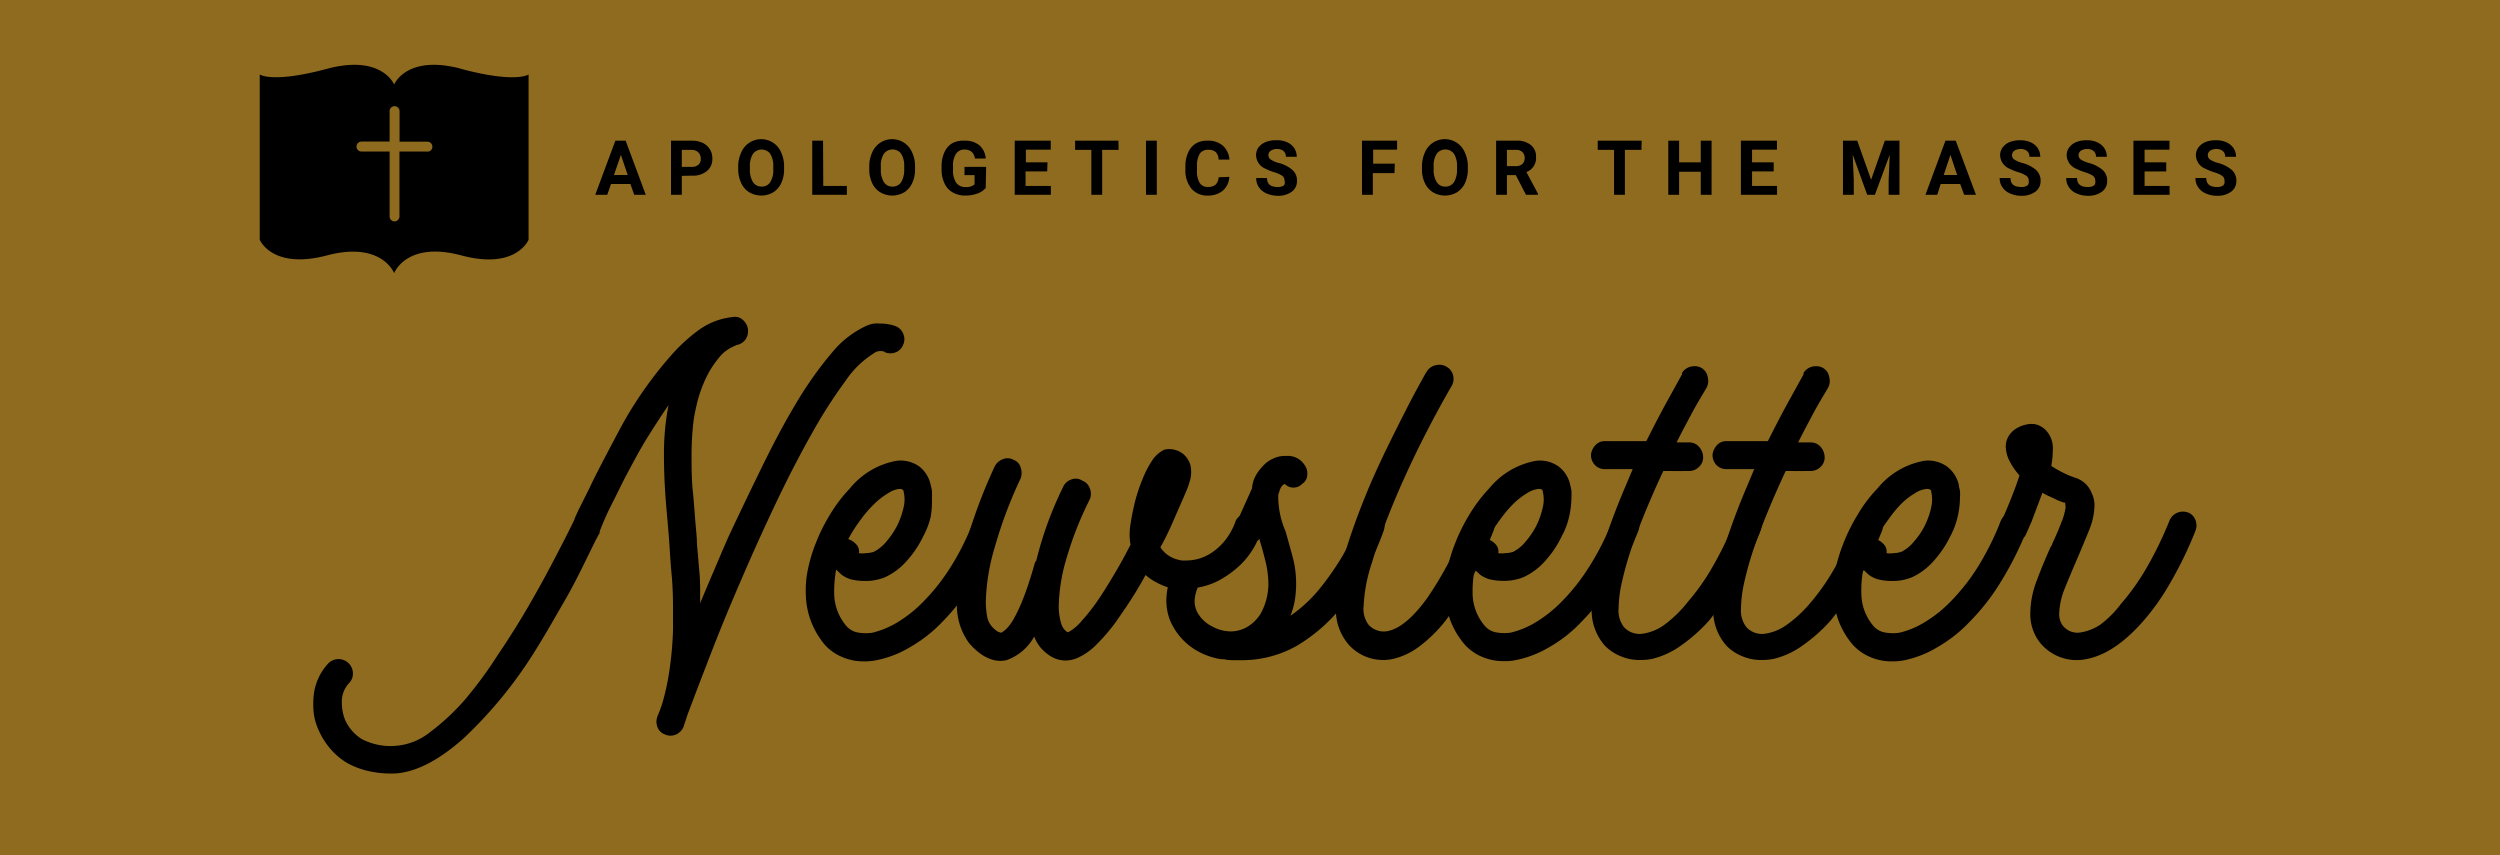<svg xmlns="http://www.w3.org/2000/svg" viewBox="0 0 231 79"><defs><style>.cls-1{fill:#8f6b1f;}.cls-2{isolation:isolate;}</style></defs><g id="Layer_2" data-name="Layer 2"><g id="Layer_1-2" data-name="Layer 1"><g id="Group_1402" data-name="Group 1402"><g id="Rectangle_654" data-name="Rectangle 654"><rect class="cls-1" width="231" height="79"/></g><g id="Newsletter" class="cls-2"><g class="cls-2"><path d="M82.83,30.17a1.22,1.22,0,0,1,.66.75,1.21,1.21,0,0,1-.07,1,1.17,1.17,0,0,1-.73.66,1.29,1.29,0,0,1-1-.07h.07a1.11,1.11,0,0,0-.8,0,8.77,8.77,0,0,0-2.83,2.68,45.55,45.55,0,0,0-3.19,5q-1.65,2.93-3.31,6.43t-3.16,7q-1.52,3.5-2.77,6.73T63.54,66l-.38,1.15a1.33,1.33,0,0,1-.7.72,1.23,1.23,0,0,1-1,0,1.16,1.16,0,0,1-.71-.68,1.38,1.38,0,0,1,0-1,1.6,1.6,0,0,1,.11-.25c0-.09.08-.19.12-.31a4.27,4.27,0,0,1,.16-.45v0a21.88,21.88,0,0,0,.71-3.2,32.66,32.66,0,0,0,.34-3.83V57.12c0-1.33,0-2.66-.13-4s-.18-2.63-.29-3.93-.22-2.42-.3-3.61-.12-2.35-.12-3.47a23.87,23.87,0,0,1,.42-4.68c-.68,1-1.33,2-2,3.08S58.55,42.65,58,43.67s-1,2-1.49,2.95-.81,1.75-1.09,2.45a.32.32,0,0,0,0,.14L55,50l-1.19,2.42c-.44.89-1,2-1.77,3.32s-1.54,2.71-2.43,4.13a40.11,40.11,0,0,1-6.75,8.33q-3.36,3-6.2,3.26a9.4,9.4,0,0,1-2.5-.19,7.48,7.48,0,0,1-2.12-.79,6.38,6.38,0,0,1-1.47-1.24,6.83,6.83,0,0,1-1.08-1.67,5.48,5.48,0,0,1-.5-1.66,8.05,8.05,0,0,1,0-1.7,5.12,5.12,0,0,1,1.36-2.93,1.33,1.33,0,0,1,2.26.92,1.21,1.21,0,0,1-.37.93A2.52,2.52,0,0,0,31.59,65a4.12,4.12,0,0,0,.32,1.57v0a4.08,4.08,0,0,0,1.5,1.71l0,0a5.77,5.77,0,0,0,1.48.53,5.64,5.64,0,0,0,1.71.1,5.74,5.74,0,0,0,3.11-1.24,20.77,20.77,0,0,0,3.23-3A37.63,37.63,0,0,0,46,60.51q1.55-2.28,2.87-4.57c.89-1.53,1.69-3,2.4-4.37S52.61,49,53.08,48c0-.09.16-.4.4-.93l1-2c.39-.83.86-1.75,1.4-2.78S57,40.15,57.6,39.05a36.51,36.51,0,0,1,4.55-6.37v0a15.61,15.61,0,0,1,2.59-2.31,6.55,6.55,0,0,1,3-1.08,1.05,1.05,0,0,1,.91.28,1.36,1.36,0,0,1,.46.84,1.4,1.4,0,0,1-.21.94,1.29,1.29,0,0,1-.84.53l0,0-.49.23a3.51,3.51,0,0,0-1,.78,9.13,9.13,0,0,0-1.17,1.7,12,12,0,0,0-1.07,3A13.06,13.06,0,0,0,64,39.72c-.07.77-.1,1.57-.1,2.41,0,1,0,2.15.12,3.29s.18,2.33.3,3.54l.07.87v0c0,.65.09,1.21.12,1.66s.07.89.11,1.3.06.84.07,1.29,0,1,0,1.66c.42-1,.84-2,1.27-3s.88-2.08,1.35-3.14Q69,46,70.56,42.83t2.93-5.45a34.05,34.05,0,0,1,3.42-4.84A8.94,8.94,0,0,1,80,30.13a3,3,0,0,1,.74-.23,5.29,5.29,0,0,1,.67,0,3.48,3.48,0,0,1,.73.07A2.8,2.8,0,0,1,82.83,30.17Z"/><path d="M91.61,47.38a1.12,1.12,0,0,1,.69.67,1.38,1.38,0,0,1,0,1A30.42,30.42,0,0,1,90,53.7a20.84,20.84,0,0,1-2.9,3.73,12.94,12.94,0,0,1-3,2.36A9.65,9.65,0,0,1,81,61a5.26,5.26,0,0,1-1.18.11,4.91,4.91,0,0,1-2-.4,4.44,4.44,0,0,1-1.58-1.1A7.44,7.44,0,0,1,74.46,55a9.53,9.53,0,0,1,.18-2.34,14.23,14.23,0,0,1,.73-2.45,16.68,16.68,0,0,1,1.35-2.71,13.45,13.45,0,0,1,1.81-2.37,7.2,7.2,0,0,1,4.3-2.55,3,3,0,0,1,2.07.49A2.89,2.89,0,0,1,86,44.83a3.86,3.86,0,0,1,.11.53,5,5,0,0,1,0,.63A8.84,8.84,0,0,1,86,47.74a7.5,7.5,0,0,1-.71,1.85,9.48,9.48,0,0,1-1.57,2.31,6,6,0,0,1-1.93,1.43h0a4.7,4.7,0,0,1-1.92.35,5.26,5.26,0,0,1-1.12-.12,2.51,2.51,0,0,1-1-.47l-.49-.46a11.17,11.17,0,0,0-.18,2.25,4.67,4.67,0,0,0,1.16,3,1.8,1.8,0,0,0,1.14.58,3.92,3.92,0,0,0,1.24,0,8.19,8.19,0,0,0,2.19-.89,12,12,0,0,0,2.46-1.93,18.56,18.56,0,0,0,2.47-3.09,24.26,24.26,0,0,0,2.22-4.42,1.37,1.37,0,0,1,.7-.7A1.28,1.28,0,0,1,91.61,47.38Zm-8.54-2.2a2.36,2.36,0,0,0-1,.39,6.5,6.5,0,0,0-1.23.94A10.9,10.9,0,0,0,79.54,48a14.76,14.76,0,0,0-1.16,1.81,1.81,1.81,0,0,1,.74.49.94.94,0,0,1,.24.81,2.09,2.09,0,0,0,.65,0,2.58,2.58,0,0,0,.72-.12,3.6,3.6,0,0,0,1.21-1,7.16,7.16,0,0,0,1-1.51,7.58,7.58,0,0,0,.56-1.64,3,3,0,0,0,0-1.38C83.49,45.26,83.36,45.16,83.07,45.18Z"/><path d="M115.76,47.63a1.17,1.17,0,0,1,.7.66,1.36,1.36,0,0,1,0,1,7.56,7.56,0,0,1-1.75,2.81,9.32,9.32,0,0,1-2,1.49,6.44,6.44,0,0,1-1.59.61,7.25,7.25,0,0,1-1.67.19l-.75,0c-.24,0-.48-.06-.72-.1a5.9,5.9,0,0,1-1.13-.48,4.66,4.66,0,0,1-1-.68c-.42.77-.88,1.56-1.4,2.36s-1,1.48-1.36,2a17.22,17.22,0,0,1-1.82,2.11,5.71,5.71,0,0,1-1.68,1.18,2.85,2.85,0,0,1-1.12.25,2.56,2.56,0,0,1-.79-.12,2.67,2.67,0,0,1-.58-.26,4.25,4.25,0,0,1-.84-.69,3.51,3.51,0,0,1-.7-1.14A4.71,4.71,0,0,1,93,61a2.58,2.58,0,0,1-.7.06,2.65,2.65,0,0,1-.82-.18,3.62,3.62,0,0,1-.93-.51,6.09,6.09,0,0,1-1-.94,5.93,5.93,0,0,1-1.12-3.92,14.67,14.67,0,0,1,.09-1.59,17.09,17.09,0,0,1,.26-1.74A36.69,36.69,0,0,1,90,47.84a47.51,47.51,0,0,1,1.9-4.72,1.39,1.39,0,0,1,.76-.69,1.15,1.15,0,0,1,1,.06,1.05,1.05,0,0,1,.65.71,1.49,1.49,0,0,1,0,1,40.87,40.87,0,0,0-2.39,6.35,19.09,19.09,0,0,0-.83,5,7.51,7.51,0,0,0,.11,1.35,1.87,1.87,0,0,0,.38.9,2.19,2.19,0,0,0,.46.45.87.87,0,0,0,.49.21,3.21,3.21,0,0,0,.44-.33,4.45,4.45,0,0,0,.7-.95,15.25,15.25,0,0,0,.89-1.92c.33-.83.69-1.93,1.08-3.31l.11-.14A33.42,33.42,0,0,1,98.23,45,1.27,1.27,0,0,1,99,44.3a1.09,1.09,0,0,1,1,.11h0a1.16,1.16,0,0,1,.7.72,1.3,1.3,0,0,1,0,1,31.56,31.56,0,0,0-2.13,5.38,16.44,16.44,0,0,0-.74,4.39,5.46,5.46,0,0,0,.21,1.66,1.42,1.42,0,0,0,.6.86s0,0,0,0,0,0,.19-.07A4.77,4.77,0,0,0,100,57.31a17.48,17.48,0,0,0,1.49-1.91c.51-.75,1-1.56,1.52-2.43s1-1.76,1.45-2.64a5.5,5.5,0,0,1,0-1.9q.15-1,.42-2.1a16.05,16.05,0,0,1,.69-2.06,9.22,9.22,0,0,1,.89-1.72,2.79,2.79,0,0,1,1.12-1,1.88,1.88,0,0,1,.91,0,1.92,1.92,0,0,1,.84.4A2.1,2.1,0,0,1,110,43a2.91,2.91,0,0,1-.09,1.54,5.57,5.57,0,0,1-.31.86c-.16.39-.36.85-.6,1.39s-.49,1.13-.78,1.78-.62,1.32-1,2a2.66,2.66,0,0,0,1.51,1.11h0a3.11,3.11,0,0,0,.49.11,4.12,4.12,0,0,0,.42,0,4.45,4.45,0,0,0,1.28-.21,4.61,4.61,0,0,0,1.24-.65,5.71,5.71,0,0,0,1.11-1.09,6.17,6.17,0,0,0,.85-1.55,1.18,1.18,0,0,1,.65-.74A1.31,1.31,0,0,1,115.76,47.63Z"/><path d="M127.17,47.35a1.16,1.16,0,0,1,.67.65,1.5,1.5,0,0,1,0,1.07c-.07.21-.19.53-.38,1s-.42,1-.7,1.53-.61,1.18-1,1.84a21.57,21.57,0,0,1-1.31,2,15.51,15.51,0,0,1-4.62,4.23A10.31,10.31,0,0,1,114.54,61l-.75,0a3.72,3.72,0,0,1-.72-.09.25.25,0,0,1-.14,0l-.11,0a6.57,6.57,0,0,1-2-.66,5.88,5.88,0,0,1-2.7-2.91,5.11,5.11,0,0,1-.35-1.82,6.27,6.27,0,0,1,.14-1.28,4.52,4.52,0,0,1,.49-1.24,1.26,1.26,0,0,1,.74-.66,1.18,1.18,0,0,1,1,.1h0a1.08,1.08,0,0,1,.68.72,1.25,1.25,0,0,1-.09,1v0a3.63,3.63,0,0,0-.35,1.36,2.42,2.42,0,0,0,.18.91A3.12,3.12,0,0,0,112,57.88a3.55,3.55,0,0,0,1.75.46,3,3,0,0,0,1.47-.4,3.66,3.66,0,0,0,1.29-1.28A5.82,5.82,0,0,0,117.2,54a9.14,9.14,0,0,0-.26-2.1c-.18-.72-.36-1.39-.55-2l0-.11a.94.94,0,0,1-.65.3,1.59,1.59,0,0,1-.75-.16,1.13,1.13,0,0,1-.7-.7,1.38,1.38,0,0,1,0-1l1.4-3.12A2.81,2.81,0,0,1,116,44a4.38,4.38,0,0,1,.75-1v0a2.8,2.8,0,0,1,.94-.65,2.54,2.54,0,0,1,1.19-.22,1.81,1.81,0,0,1,1.61.76,1.34,1.34,0,0,1,.3,1,1,1,0,0,1-.47.82,1.11,1.11,0,0,1-1.61,0l-.18.11a1.11,1.11,0,0,0-.26.42c-.06.16-.11.32-.16.49a8.07,8.07,0,0,0,.67,3.35c.21.73.42,1.5.65,2.33a9.67,9.67,0,0,1,.22,4,6.46,6.46,0,0,1-.42,1.49A13.09,13.09,0,0,0,122,54.32a26.8,26.8,0,0,0,2-2.87,21.72,21.72,0,0,0,1.19-2.35c.26-.65.4-1,.4-1v.08a1.22,1.22,0,0,1,1.61-.81Zm.74,1.68,0,.1v-.06Z"/><path d="M132.65,33.75a1.28,1.28,0,0,1,1,.13,1.23,1.23,0,0,1,.62.82,1.3,1.3,0,0,1-.16,1l0,0q-1.42,2.45-2.87,5.34c-.95,1.92-1.82,3.82-2.59,5.7s-1.4,3.64-1.89,5.27A14.68,14.68,0,0,0,126,56a2.42,2.42,0,0,0,.45,1.72,1.89,1.89,0,0,0,1.79.59q1.68-.35,3.64-3.06a34,34,0,0,0,3.74-7.2,1.37,1.37,0,0,1,.7-.7,1.28,1.28,0,0,1,1,0,1.12,1.12,0,0,1,.69.67,1.38,1.38,0,0,1,0,1,44.91,44.91,0,0,1-2.17,4.71,28.39,28.39,0,0,1-2.27,3.62,13.15,13.15,0,0,1-2.38,2.35,6.57,6.57,0,0,1-2.45,1.18,4.28,4.28,0,0,1-4.1-1.29,4.9,4.9,0,0,1-1.19-3.6,15.92,15.92,0,0,1,.32-3c.25-1.07.62-2.31,1.1-3.72s1.06-2.91,1.73-4.5q.81-1.86,1.65-3.57t1.56-3.12c.47-.93.89-1.72,1.24-2.36s.59-1.08.73-1.31l.07-.1A1.22,1.22,0,0,1,132.65,33.75Z"/><path d="M150.69,47.38a1.12,1.12,0,0,1,.69.67,1.38,1.38,0,0,1,0,1,29.51,29.51,0,0,1-2.34,4.67,20.43,20.43,0,0,1-2.91,3.73,12.68,12.68,0,0,1-3,2.36,9.74,9.74,0,0,1-3,1.17,5.36,5.36,0,0,1-1.19.11,5,5,0,0,1-2-.4,4.49,4.49,0,0,1-1.57-1.1A7.44,7.44,0,0,1,133.54,55a9.53,9.53,0,0,1,.18-2.34,14.23,14.23,0,0,1,.73-2.45,16.68,16.68,0,0,1,1.35-2.71,13.91,13.91,0,0,1,1.8-2.37,7.25,7.25,0,0,1,4.31-2.55,3,3,0,0,1,2.06.49,2.86,2.86,0,0,1,1.12,1.75,3.86,3.86,0,0,1,.11.53,5.29,5.29,0,0,1,0,.63,8.15,8.15,0,0,1-.21,1.75,7.09,7.09,0,0,1-.7,1.85,9.48,9.48,0,0,1-1.57,2.31,6,6,0,0,1-1.93,1.43h0a4.72,4.72,0,0,1-1.93.35,5.4,5.4,0,0,1-1.12-.12,2.53,2.53,0,0,1-1-.47l-.49-.46a11.17,11.17,0,0,0-.18,2.25,4.67,4.67,0,0,0,1.16,3,1.8,1.8,0,0,0,1.14.58,3.92,3.92,0,0,0,1.24,0,8.19,8.19,0,0,0,2.19-.89,12.24,12.24,0,0,0,2.46-1.93,18.56,18.56,0,0,0,2.47-3.09A24.26,24.26,0,0,0,149,48.08a1.37,1.37,0,0,1,.7-.7A1.28,1.28,0,0,1,150.69,47.38Zm-8.54-2.2a2.44,2.44,0,0,0-1.05.39,6.79,6.79,0,0,0-1.22.94A10.9,10.9,0,0,0,138.62,48a13.66,13.66,0,0,0-1.16,1.81,1.81,1.81,0,0,1,.74.49.94.94,0,0,1,.24.81,2.09,2.09,0,0,0,.65,0,2.58,2.58,0,0,0,.72-.12A3.6,3.6,0,0,0,141,50a7.16,7.16,0,0,0,1-1.51,7.58,7.58,0,0,0,.56-1.64,3,3,0,0,0,0-1.38C142.57,45.26,142.43,45.16,142.15,45.18Z"/><path d="M162,47.38a1.06,1.06,0,0,1,.67.67,1.38,1.38,0,0,1,0,1,35.43,35.43,0,0,1-2.24,4.62,28.72,28.72,0,0,1-2.52,3.68,14.9,14.9,0,0,1-2.59,2.3,7.61,7.61,0,0,1-2.66,1.23,4.9,4.9,0,0,1-1,.1,4.37,4.37,0,0,1-1.82-.31,4.32,4.32,0,0,1-1.54-1,4.92,4.92,0,0,1-1.22-3.6,13,13,0,0,1,.35-3,34,34,0,0,1,1.07-3.72q.7-2.11,1.73-4.5l.63-1.5h-2.56a1.26,1.26,0,0,1-.92-.37,1.34,1.34,0,0,1-.37-1,1.52,1.52,0,0,1,.42-.86,1.15,1.15,0,0,1,.87-.36h3.82l0,0c.8-1.59,1.5-2.93,2.1-4l1.19-2.16,0-.07v-.06a1.31,1.31,0,0,1,1.15-.63,1.18,1.18,0,0,1,1.23,1,1.33,1.33,0,0,1-.11,1c-.51.86-1,1.67-1.4,2.43s-.87,1.62-1.36,2.61h1.15a1.19,1.19,0,0,1,.9.38,1.47,1.47,0,0,1,.4,1,1.18,1.18,0,0,1-.39.89,1.29,1.29,0,0,1-.91.37h-.59a3.1,3.1,0,0,1-.49,0,4.61,4.61,0,0,1-.56,0h-.74c-.58,1.23-1.12,2.46-1.62,3.67s-.94,2.37-1.32,3.46a30,30,0,0,0-.87,3.07,11.54,11.54,0,0,0-.32,2.47,2.51,2.51,0,0,0,.49,1.75,1.94,1.94,0,0,0,1.58.63,2.92,2.92,0,0,0,.49-.08,4.51,4.51,0,0,0,1.75-.82A11.45,11.45,0,0,0,156,55.56a20.25,20.25,0,0,0,2.19-3.1,32.07,32.07,0,0,0,2.12-4.38,1,1,0,0,1,.23-.34.85.85,0,0,1,.33-.25,1.58,1.58,0,0,1,.54-.19A1,1,0,0,1,162,47.38Z"/><path d="M173.23,47.38a1.06,1.06,0,0,1,.67.67,1.5,1.5,0,0,1,0,1,35.43,35.43,0,0,1-2.24,4.62,28.72,28.72,0,0,1-2.52,3.68,14.9,14.9,0,0,1-2.59,2.3,7.61,7.61,0,0,1-2.66,1.23,4.9,4.9,0,0,1-1,.1,4.37,4.37,0,0,1-1.82-.31,4.32,4.32,0,0,1-1.54-1,4.92,4.92,0,0,1-1.22-3.6,13.54,13.54,0,0,1,.35-3,34,34,0,0,1,1.07-3.72q.71-2.11,1.73-4.5l.63-1.5h-2.56a1.26,1.26,0,0,1-.92-.37,1.34,1.34,0,0,1-.37-1,1.59,1.59,0,0,1,.42-.86,1.15,1.15,0,0,1,.87-.36h3.82l0,0c.8-1.59,1.5-2.93,2.1-4l1.19-2.16,0-.07v-.06a1.31,1.31,0,0,1,1.15-.63,1.18,1.18,0,0,1,1.23,1,1.33,1.33,0,0,1-.11,1c-.51.86-1,1.67-1.4,2.43s-.87,1.62-1.36,2.61h1.15a1.19,1.19,0,0,1,.9.38,1.52,1.52,0,0,1,.4,1,1.18,1.18,0,0,1-.39.89,1.29,1.29,0,0,1-.91.37h-.59a3.1,3.1,0,0,1-.49,0,4.61,4.61,0,0,1-.56,0H165c-.58,1.23-1.12,2.46-1.62,3.67s-.94,2.37-1.32,3.46a30,30,0,0,0-.87,3.07,11.54,11.54,0,0,0-.32,2.47,2.51,2.51,0,0,0,.49,1.75,1.94,1.94,0,0,0,1.58.63,3.09,3.09,0,0,0,.49-.08,4.58,4.58,0,0,0,1.75-.82,11.45,11.45,0,0,0,2.06-1.92,20.25,20.25,0,0,0,2.19-3.1,32.07,32.07,0,0,0,2.12-4.38,1.14,1.14,0,0,1,.23-.34.85.85,0,0,1,.33-.25,1.58,1.58,0,0,1,.54-.19A1,1,0,0,1,173.23,47.38Z"/><path d="M186.57,47.38a1.13,1.13,0,0,1,.68.67,1.38,1.38,0,0,1,0,1,30.42,30.42,0,0,1-2.35,4.67,20,20,0,0,1-2.9,3.73,12.94,12.94,0,0,1-3,2.36A9.69,9.69,0,0,1,176,61a5.42,5.42,0,0,1-1.19.11,4.91,4.91,0,0,1-2-.4,4.53,4.53,0,0,1-1.58-1.1A7.37,7.37,0,0,1,169.42,55a9,9,0,0,1,.17-2.34,14.28,14.28,0,0,1,.74-2.45,16.68,16.68,0,0,1,1.35-2.71,13,13,0,0,1,1.8-2.37,7.2,7.2,0,0,1,4.3-2.55,3,3,0,0,1,2.07.49A2.91,2.91,0,0,1,181,44.83c0,.19.08.36.1.53a3.62,3.62,0,0,1,0,.63,8.15,8.15,0,0,1-.21,1.75,7.46,7.46,0,0,1-.7,1.85,9.8,9.8,0,0,1-1.58,2.31,6,6,0,0,1-1.92,1.43h0a4.67,4.67,0,0,1-1.92.35,5.26,5.26,0,0,1-1.12-.12,2.57,2.57,0,0,1-1-.47l-.49-.46a10.45,10.45,0,0,0-.17,2.25,4.66,4.66,0,0,0,1.15,3,1.85,1.85,0,0,0,1.14.58,3.91,3.91,0,0,0,1.24,0,7.94,7.94,0,0,0,2.19-.89,12,12,0,0,0,2.47-1.93,19.09,19.09,0,0,0,2.47-3.09,25.61,25.61,0,0,0,2.22-4.42,1.33,1.33,0,0,1,.7-.7A1.28,1.28,0,0,1,186.57,47.38ZM178,45.18a2.35,2.35,0,0,0-1.05.39,6.5,6.5,0,0,0-1.23.94A10.9,10.9,0,0,0,174.49,48a13.62,13.62,0,0,0-1.15,1.81,1.78,1.78,0,0,1,.73.49,1,1,0,0,1,.25.81,2.06,2.06,0,0,0,.65,0,2.57,2.57,0,0,0,.71-.12,3.51,3.51,0,0,0,1.21-1,6.44,6.44,0,0,0,1-1.51,7.08,7.08,0,0,0,.56-1.64,3.11,3.11,0,0,0,0-1.38C178.45,45.26,178.31,45.16,178,45.18Z"/><path d="M202.18,47.35a1.23,1.23,0,0,1,.68.7,1.38,1.38,0,0,1,0,1,35.64,35.64,0,0,1-2.28,4.72A21.39,21.39,0,0,1,198,57.43q-2.7,3.07-5.39,3.5a4.35,4.35,0,0,1-4.13-1.57,4.23,4.23,0,0,1-.88-2.7,8.62,8.62,0,0,1,.62-3.08c.4-1.07.84-2.12,1.31-3.15v.07l.17-.42c.17-.35.32-.71.48-1.08s.28-.73.4-1a5.63,5.63,0,0,0,.24-.88,1.2,1.2,0,0,0,0-.6l0-.14c0,.08-.1.08-.28,0a3.84,3.84,0,0,1-.63-.26l-.6-.28a4.68,4.68,0,0,1-.59-.31c-.4,1.07-.75,2-1,2.66l-.49,1.12v0a1.21,1.21,0,0,1-.72.68,1.33,1.33,0,0,1-1,0,1.56,1.56,0,0,1-.68-.78,1.05,1.05,0,0,1,.09-1c.32-.73.63-1.46.92-2.19s.55-1.43.76-2.09a6.35,6.35,0,0,1-.88-1.26,3.08,3.08,0,0,1-.38-1.25,1.86,1.86,0,0,1,.28-1.16,2.17,2.17,0,0,1,.87-.77,2.87,2.87,0,0,1,1.19-.32,1.68,1.68,0,0,1,.84.2,2,2,0,0,1,.56.43v0a2.41,2.41,0,0,1,.6,1.78,8.86,8.86,0,0,1-.14,1.47,9.54,9.54,0,0,0,1,.58,8,8,0,0,0,1.2.51,2.39,2.39,0,0,1,1.54,1.44,2.55,2.55,0,0,1,.25,1.15,6.23,6.23,0,0,1-.49,2.24c-.33.82-.69,1.69-1.09,2.62s-.77,1.8-1.14,2.72a6.75,6.75,0,0,0-.54,2.39,1.76,1.76,0,0,0,.32,1.09h0a1.72,1.72,0,0,0,1.75.63,4.51,4.51,0,0,0,1.75-.72A9.64,9.64,0,0,0,196,55.77a21.18,21.18,0,0,0,2.25-3.14,34,34,0,0,0,2.22-4.55,1.34,1.34,0,0,1,1.68-.73Z"/></g></g><g id="Group_1398" data-name="Group 1398"><g id="Group_1379" data-name="Group 1379"><g id="Path_10914" data-name="Path 10914"><path d="M42.63,6.36C37.55,5,36.42,7.81,36.42,7.81S35.28,5,30.21,6.36,24,6.88,24,6.88V22.15s1.14,2.79,6.21,1.45,6.21,1.64,6.21,1.64,1.13-3,6.21-1.64,6.21-1.45,6.21-1.45V6.88s-1.14.84-6.21-.51ZM39.48,14H36.91v6a.47.47,0,0,1-.46.46A.46.46,0,0,1,36,20V14H33.4a.46.46,0,0,1-.46-.46.47.47,0,0,1,.46-.46H36V10.27a.46.46,0,0,1,.46-.46.47.47,0,0,1,.46.46v2.82h2.57a.46.46,0,0,1,.46.46.44.44,0,0,1-.44.46Z"/></g></g><g id="APOLOGETICS_FOR_THE_MASSES" data-name="APOLOGETICS FOR THE MASSES" class="cls-2"><g class="cls-2"><path d="M58.25,17H56.46l-.35,1H55l1.86-5h.95l1.86,5H58.6Zm-1.52-.83H58l-.63-1.86Z"/><path d="M63,16.25V18H62V13h1.94a2.19,2.19,0,0,1,1,.21,1.53,1.53,0,0,1,.65.58,1.56,1.56,0,0,1,.23.86,1.4,1.4,0,0,1-.5,1.15,2,2,0,0,1-1.38.43Zm0-.83h.91a.89.89,0,0,0,.62-.2.65.65,0,0,0,.22-.54.78.78,0,0,0-.22-.59.82.82,0,0,0-.59-.24H63Z"/><path d="M72.45,15.62a2.92,2.92,0,0,1-.26,1.29,2,2,0,0,1-.74.86,2.19,2.19,0,0,1-2.21,0,1.89,1.89,0,0,1-.75-.85,3,3,0,0,1-.28-1.27v-.24a3,3,0,0,1,.27-1.3,2,2,0,0,1,3.71,0,3.09,3.09,0,0,1,.26,1.29Zm-1-.22a2.07,2.07,0,0,0-.28-1.19,1,1,0,0,0-1.59,0,2.11,2.11,0,0,0-.29,1.18v.24a2.2,2.2,0,0,0,.28,1.19.92.92,0,0,0,.81.42.89.89,0,0,0,.79-.41,2,2,0,0,0,.28-1.18Z"/><path d="M76.07,17.18h2.18V18h-3.2V13h1Z"/><path d="M84.55,15.62a2.92,2.92,0,0,1-.26,1.29,2,2,0,0,1-.74.86,2.19,2.19,0,0,1-2.21,0,1.89,1.89,0,0,1-.75-.85,2.86,2.86,0,0,1-.27-1.27v-.24a3,3,0,0,1,.26-1.3,2,2,0,0,1,3.71,0,2.94,2.94,0,0,1,.26,1.29Zm-1-.22a2.15,2.15,0,0,0-.28-1.19,1,1,0,0,0-1.6,0,2,2,0,0,0-.28,1.18v.24a2.12,2.12,0,0,0,.28,1.19.89.89,0,0,0,.8.42.92.92,0,0,0,.8-.41,2.21,2.21,0,0,0,.28-1.18Z"/><path d="M91.08,17.37a1.81,1.81,0,0,1-.78.52,3.33,3.33,0,0,1-1.12.18,2.28,2.28,0,0,1-1.13-.28A1.81,1.81,0,0,1,87.3,17,2.92,2.92,0,0,1,87,15.71v-.34a3,3,0,0,1,.26-1.29,1.8,1.8,0,0,1,.72-.84A2.13,2.13,0,0,1,89.11,13a2.07,2.07,0,0,1,1.38.42,1.76,1.76,0,0,1,.59,1.23h-1a1,1,0,0,0-.31-.63,1,1,0,0,0-.64-.2.91.91,0,0,0-.8.4,2,2,0,0,0-.27,1.16v.32a2,2,0,0,0,.29,1.18,1,1,0,0,0,.88.4,1.15,1.15,0,0,0,.82-.24v-.86h-.93v-.76h2Z"/><path d="M96.76,15.84h-2v1.34H97.1V18H93.76V13h3.33v.83h-2.3V15h2Z"/><path d="M103.36,13.85h-1.52V18h-1V13.85h-1.5V13h4Z"/><path d="M106.89,18h-1V13h1Z"/><path d="M113.59,16.34a1.8,1.8,0,0,1-.59,1.27,2.13,2.13,0,0,1-1.41.46,1.89,1.89,0,0,1-1.51-.65,2.65,2.65,0,0,1-.55-1.76v-.31a2.92,2.92,0,0,1,.26-1.26,1.81,1.81,0,0,1,.72-.84A2,2,0,0,1,111.6,13a2,2,0,0,1,1.39.46,1.9,1.9,0,0,1,.61,1.29h-1a1,1,0,0,0-.27-.7,1,1,0,0,0-.7-.21.88.88,0,0,0-.77.36,2.13,2.13,0,0,0-.26,1.14v.38a2.14,2.14,0,0,0,.25,1.18.85.85,0,0,0,.77.37,1,1,0,0,0,.71-.22,1,1,0,0,0,.27-.67Z"/><path d="M118.69,16.69a.53.53,0,0,0-.2-.44,2.64,2.64,0,0,0-.74-.33,5.32,5.32,0,0,1-.84-.34,1.38,1.38,0,0,1-.85-1.23,1.2,1.2,0,0,1,.22-.72,1.55,1.55,0,0,1,.66-.5,2.4,2.4,0,0,1,1-.17,2.18,2.18,0,0,1,1,.19,1.52,1.52,0,0,1,.65.54,1.47,1.47,0,0,1,.23.8h-1a.7.7,0,0,0-.22-.53.85.85,0,0,0-.6-.19,1,1,0,0,0-.59.16.51.51,0,0,0-.21.42.48.48,0,0,0,.25.41,2.5,2.5,0,0,0,.72.3,3.11,3.11,0,0,1,1.27.66,1.28,1.28,0,0,1,.4,1,1.18,1.18,0,0,1-.49,1,2.08,2.08,0,0,1-1.31.37,2.56,2.56,0,0,1-1-.21,1.67,1.67,0,0,1-.72-.58,1.49,1.49,0,0,1-.25-.85h1c0,.55.33.83,1,.83a1,1,0,0,0,.57-.15A.5.5,0,0,0,118.69,16.69Z"/><path d="M128.85,16h-2v2h-1V13h3.24v.83h-2.21v1.29h2Z"/><path d="M135.63,15.62a3.06,3.06,0,0,1-.26,1.29,2,2,0,0,1-.75.86,2.19,2.19,0,0,1-2.21,0,2,2,0,0,1-.75-.85,2.86,2.86,0,0,1-.27-1.27v-.24a3.11,3.11,0,0,1,.26-1.3,2,2,0,0,1,3.71,0,3,3,0,0,1,.27,1.29Zm-1-.22a2.15,2.15,0,0,0-.28-1.19,1,1,0,0,0-1.6,0,2,2,0,0,0-.28,1.18v.24a2.12,2.12,0,0,0,.28,1.19.89.89,0,0,0,.8.42.92.92,0,0,0,.8-.41,2.21,2.21,0,0,0,.28-1.18Z"/><path d="M140.06,16.18h-.82V18h-1V13h1.85a2,2,0,0,1,1.36.4,1.35,1.35,0,0,1,.48,1.11,1.38,1.38,0,0,1-.89,1.39l1.07,2V18H141Zm-.82-.83h.83a.85.85,0,0,0,.6-.2.7.7,0,0,0,.21-.54.76.76,0,0,0-.2-.55.81.81,0,0,0-.61-.21h-.83Z"/><path d="M151.67,13.85h-1.53V18h-1V13.85h-1.51V13h4.06Z"/><path d="M158.15,18h-1V15.87h-2V18h-1V13h1v2h2V13h1Z"/><path d="M163.89,15.84h-2v1.34h2.31V18h-3.34V13h3.33v.83h-2.3V15h2Z"/><path d="M171.61,13l1.28,3.61L174.16,13h1.35v5h-1V16.64l.1-2.35L173.24,18h-.71l-1.34-3.71.1,2.35V18h-1V13Z"/><path d="M181.12,17h-1.8L179,18h-1.09l1.85-5h.95l1.87,5h-1.09Zm-1.52-.83h1.24l-.62-1.86Z"/><path d="M187.45,16.69a.51.51,0,0,0-.21-.44,2.54,2.54,0,0,0-.73-.33,5.94,5.94,0,0,1-.85-.34,1.4,1.4,0,0,1-.85-1.23,1.21,1.21,0,0,1,.23-.72,1.51,1.51,0,0,1,.65-.5,2.49,2.49,0,0,1,1-.17,2.24,2.24,0,0,1,.95.19,1.58,1.58,0,0,1,.65.54,1.47,1.47,0,0,1,.23.8h-1a.69.69,0,0,0-.21-.53.89.89,0,0,0-.61-.19,1,1,0,0,0-.58.16.51.51,0,0,0-.21.42.49.49,0,0,0,.24.41,2.78,2.78,0,0,0,.72.3,3.16,3.16,0,0,1,1.28.66,1.32,1.32,0,0,1,.4,1,1.2,1.2,0,0,1-.49,1,2.13,2.13,0,0,1-1.32.37,2.51,2.51,0,0,1-1-.21,1.56,1.56,0,0,1-.72-.58,1.42,1.42,0,0,1-.25-.85h1c0,.55.33.83,1,.83a.92.92,0,0,0,.57-.15A.49.49,0,0,0,187.45,16.69Z"/><path d="M193.6,16.69a.53.53,0,0,0-.2-.44,2.79,2.79,0,0,0-.74-.33,5.94,5.94,0,0,1-.85-.34,1.4,1.4,0,0,1-.85-1.23,1.21,1.21,0,0,1,.23-.72,1.51,1.51,0,0,1,.65-.5,2.49,2.49,0,0,1,1-.17,2.21,2.21,0,0,1,.95.19,1.58,1.58,0,0,1,.65.54,1.47,1.47,0,0,1,.23.8h-1a.69.69,0,0,0-.21-.53.89.89,0,0,0-.61-.19,1,1,0,0,0-.58.16.51.51,0,0,0-.21.42.49.49,0,0,0,.24.41,2.78,2.78,0,0,0,.72.3,3.16,3.16,0,0,1,1.28.66,1.28,1.28,0,0,1,.4,1,1.18,1.18,0,0,1-.49,1,2.11,2.11,0,0,1-1.32.37,2.51,2.51,0,0,1-1-.21,1.56,1.56,0,0,1-.72-.58,1.42,1.42,0,0,1-.25-.85h1c0,.55.33.83,1,.83a1,1,0,0,0,.58-.15A.5.5,0,0,0,193.6,16.69Z"/><path d="M200.16,15.84h-2v1.34h2.31V18h-3.34V13h3.33v.83h-2.3V15h2Z"/><path d="M205.54,16.69a.51.51,0,0,0-.21-.44,2.5,2.5,0,0,0-.74-.33,6.26,6.26,0,0,1-.84-.34,1.38,1.38,0,0,1-.85-1.23,1.21,1.21,0,0,1,.23-.72,1.51,1.51,0,0,1,.65-.5,2.45,2.45,0,0,1,1-.17,2.24,2.24,0,0,1,.95.19,1.58,1.58,0,0,1,.65.54,1.47,1.47,0,0,1,.23.8h-1a.67.67,0,0,0-.22-.53.85.85,0,0,0-.6-.19,1,1,0,0,0-.58.16.51.51,0,0,0-.21.42.49.49,0,0,0,.24.41,2.5,2.5,0,0,0,.72.3,3.23,3.23,0,0,1,1.28.66,1.32,1.32,0,0,1,.4,1,1.2,1.2,0,0,1-.49,1,2.13,2.13,0,0,1-1.32.37,2.51,2.51,0,0,1-1-.21,1.56,1.56,0,0,1-.72-.58,1.42,1.42,0,0,1-.25-.85h1c0,.55.33.83,1,.83a.94.94,0,0,0,.57-.15A.49.49,0,0,0,205.54,16.69Z"/></g></g></g></g></g></g></svg>